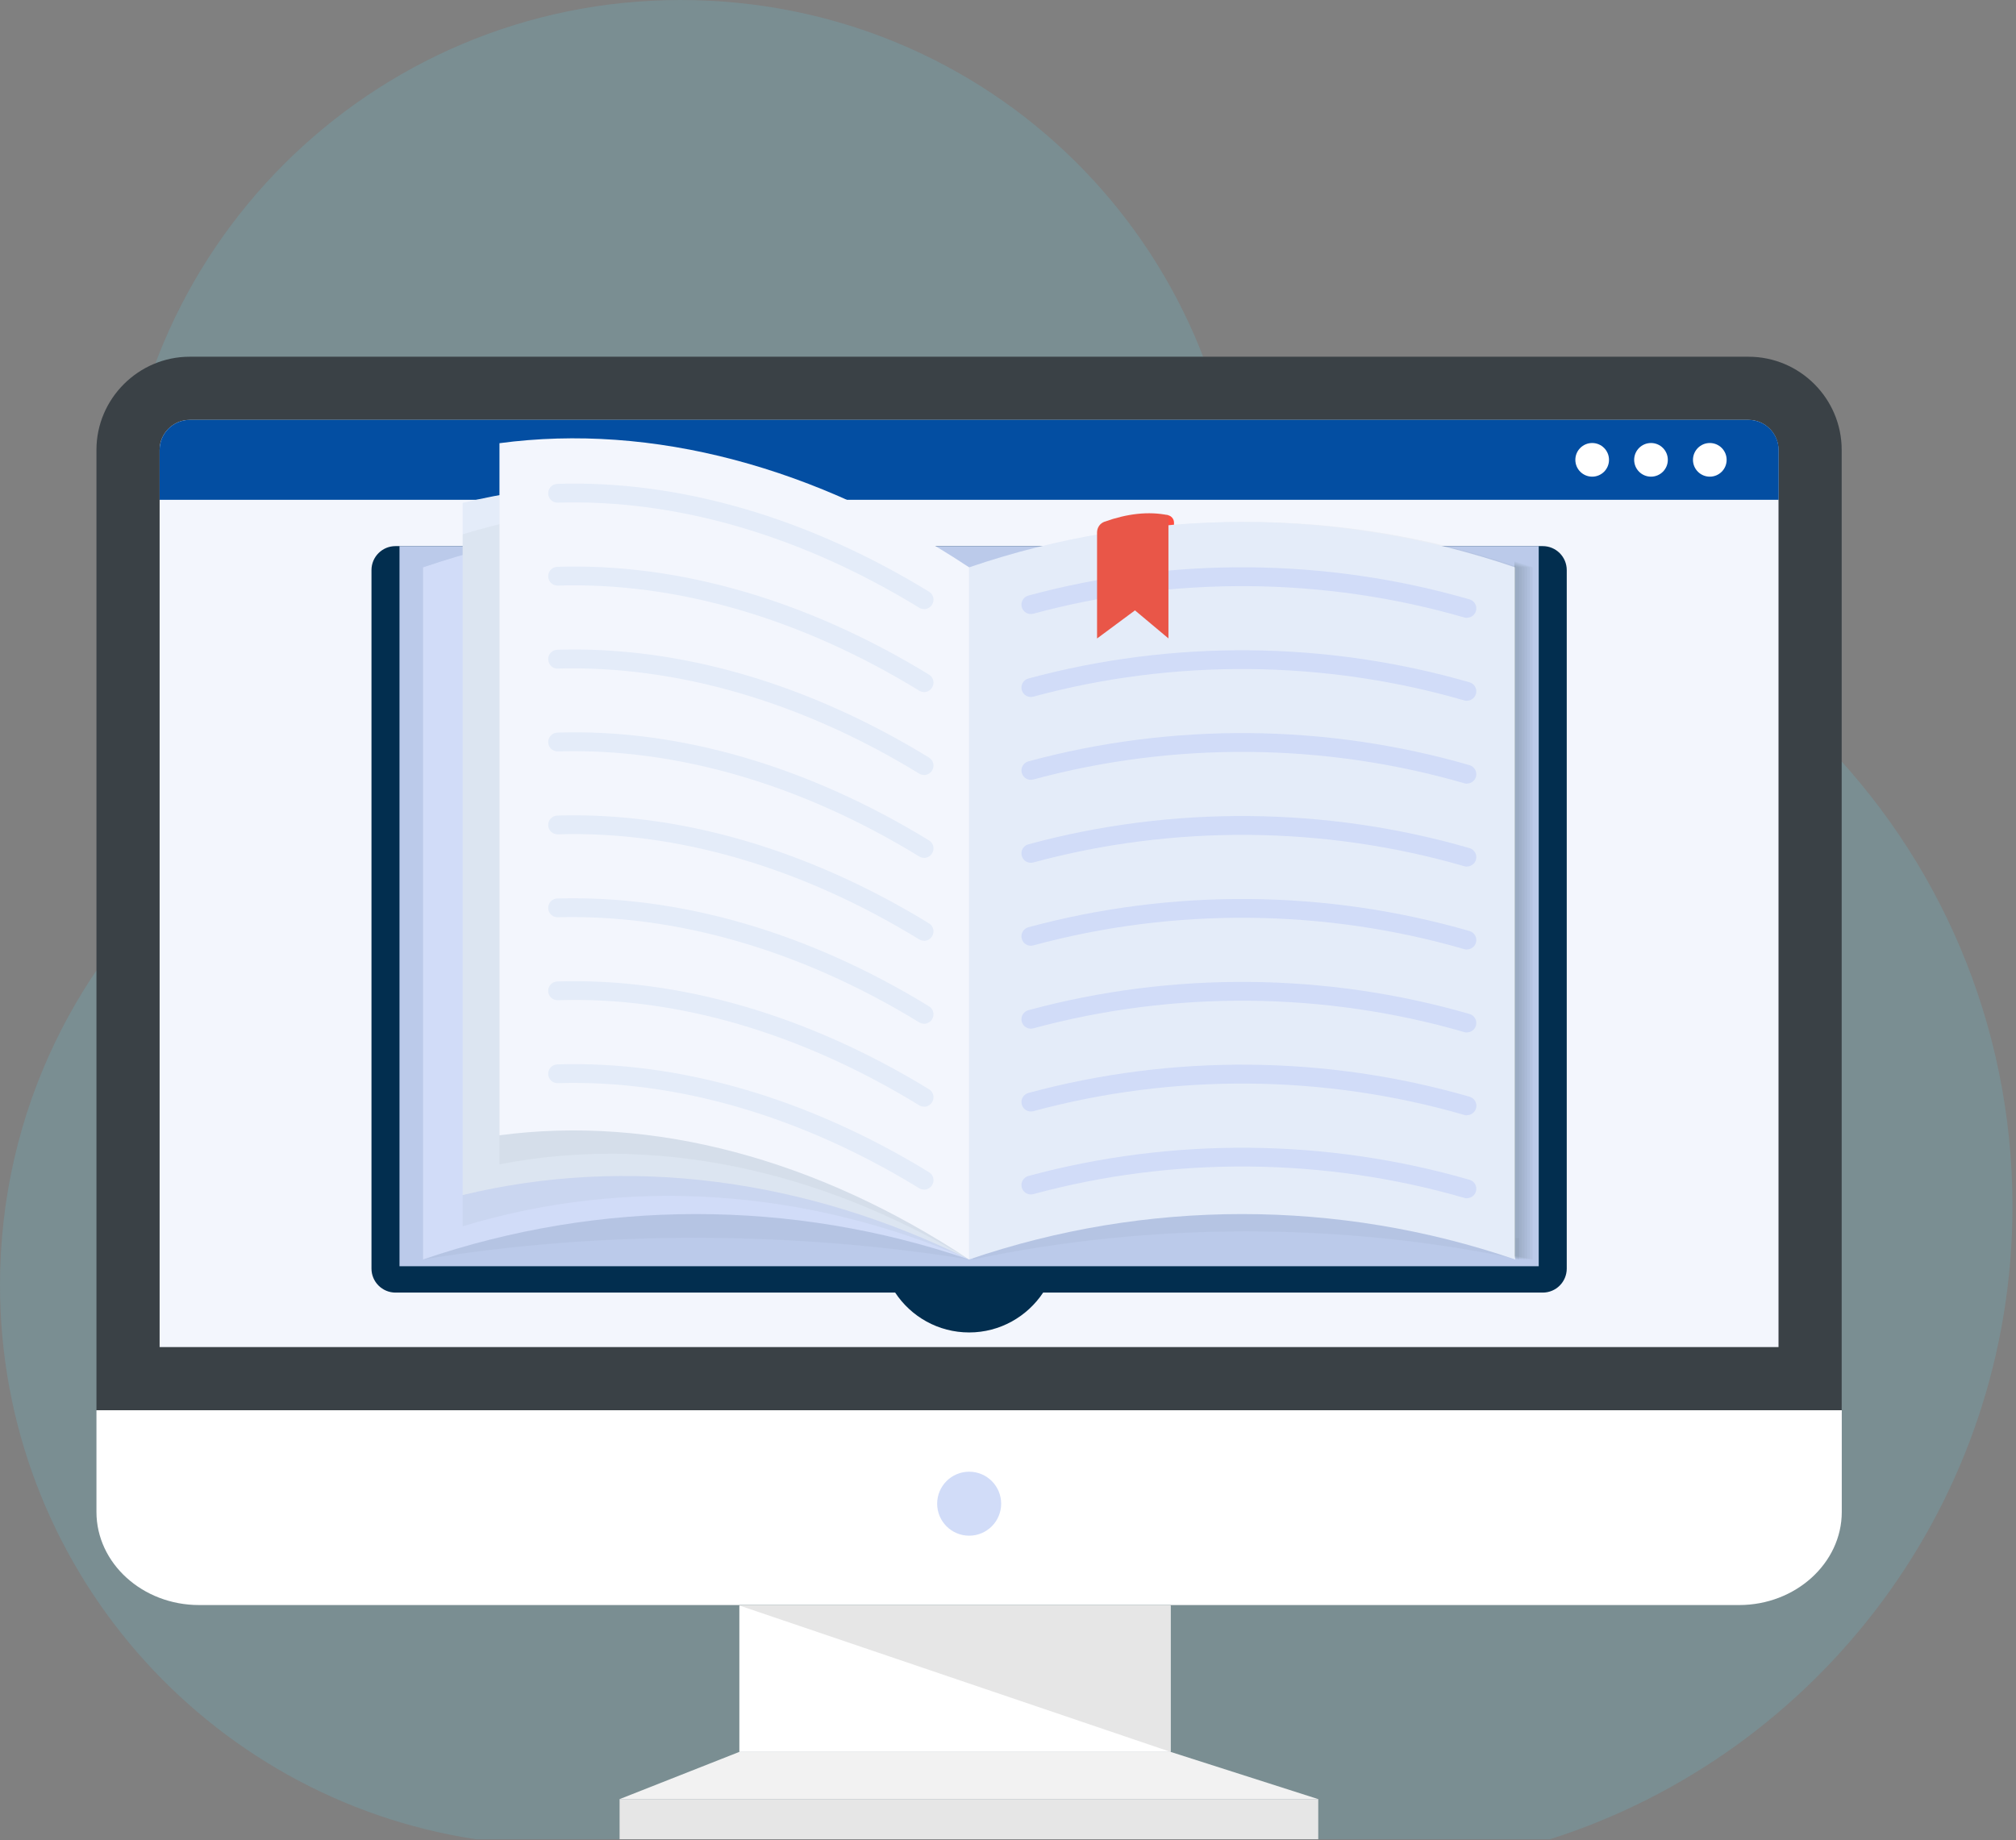 <?xml version="1.0" encoding="UTF-8"?>
<svg xmlns="http://www.w3.org/2000/svg" width="218" height="199" viewBox="0 0 218 199" fill="none">
  <rect x="0" y="0" width="218" height="199" fill="#808080" stroke="none"/>
  <g id="toolkit" clip-path="url(#clip0_1_1725)">
    <g id="Layer 1">
      <path id="Vector" opacity="0.18" d="M51.44 198.91C22.31 194.47 0 169.32 0 138.96C0 120.21 8.51 103.45 21.88 92.33C16.21 83.11 12.94 72.26 12.94 60.64C12.94 27.15 40.09 0 73.58 0C107.07 0 133.6 26.56 134.19 59.54C137.96 58.93 141.83 58.6 145.77 58.6C185.45 58.6 217.62 90.77 217.62 130.45C217.62 162.52 196.61 189.67 167.61 198.91H51.44Z" fill="#63CFE8"></path>
      <g id="Group">
        <g id="Group_2">
          <path id="Vector_2" d="M20.5 38.58H189.08C194.63 38.58 199.15 43.11 199.15 48.65V152.51H10.43V48.65C10.43 43.1 15 38.58 20.5 38.58Z" fill="#3A4146"></path>
          <path id="Vector_3" d="M17.26 145.68H192.32V48.65C192.32 46.88 190.86 45.41 189.08 45.41H20.5C18.73 45.41 17.26 46.87 17.26 48.65V145.67V145.68Z" fill="#F3F6FD"></path>
          <path id="Vector_4" d="M192.33 54.05V48.65C192.33 46.88 190.87 45.41 189.09 45.41H20.5C18.73 45.41 17.26 46.87 17.26 48.65V54.05H192.32H192.33Z" fill="#034EA2"></path>
          <g id="Group_3">
            <path id="Vector_5" d="M184.89 51.55C185.895 51.55 186.71 50.735 186.71 49.73C186.71 48.725 185.895 47.91 184.89 47.91C183.885 47.91 183.07 48.725 183.07 49.73C183.07 50.735 183.885 51.55 184.89 51.55Z" fill="white"></path>
            <path id="Vector_6" d="M178.53 51.55C179.535 51.55 180.35 50.735 180.35 49.73C180.35 48.725 179.535 47.91 178.53 47.91C177.525 47.91 176.71 48.725 176.71 49.73C176.71 50.735 177.525 51.55 178.53 51.55Z" fill="white"></path>
            <path id="Vector_7" d="M172.17 51.55C173.175 51.55 173.99 50.735 173.99 49.73C173.99 48.725 173.175 47.91 172.17 47.91C171.165 47.91 170.35 48.725 170.35 49.73C170.35 50.735 171.165 51.55 172.17 51.55Z" fill="white"></path>
          </g>
          <path id="Vector_8" d="M199.16 152.51V163.51C199.16 169.06 194.15 173.58 188.07 173.58H21.52C15.4 173.58 10.43 169.05 10.43 163.51V152.51H199.16Z" fill="white"></path>
          <path id="Vector_9" d="M104.8 166.08C106.711 166.08 108.26 164.531 108.26 162.62C108.26 160.709 106.711 159.16 104.8 159.16C102.889 159.16 101.34 160.709 101.34 162.62C101.34 164.531 102.889 166.08 104.8 166.08Z" fill="#D1DCF8"></path>
          <g id="Group_4">
            <path id="Vector_10" d="M126.58 173.63H79.95V189.47H126.58V173.63Z" fill="white"></path>
            <path id="Vector_11" d="M142.55 194.57H67V198.91H142.55V194.57Z" fill="#E6E6E6"></path>
            <path id="Vector_12" d="M126.58 189.46H79.95L67 194.57H142.55L126.58 189.46Z" fill="#F2F2F2"></path>
          </g>
          <path id="Vector_13" d="M126.58 189.46L79.95 173.63H126.58V189.46Z" fill="#E6E6E6"></path>
        </g>
        <g id="Group_5">
          <path id="Vector_14" d="M126.95 56.51V57.24H126.13V55.7C126.36 55.7 126.56 55.79 126.71 55.94C126.86 56.09 126.95 56.29 126.95 56.52V56.51Z" fill="#FE4C40"></path>
          <g id="Group_6">
            <g id="Group_7">
              <path id="Vector_15" d="M169.42 61.66V137.19C169.42 138.63 168.26 139.79 166.82 139.79H112.8C111.08 142.38 108.14 144.1 104.8 144.1C101.46 144.1 98.51 142.39 96.8 139.79H42.77C41.34 139.79 40.17 138.63 40.17 137.19V61.66C40.17 60.22 41.33 59.06 42.77 59.06H166.82C168.26 59.06 169.42 60.22 169.42 61.66Z" fill="#022E4F"></path>
              <path id="Vector_16" d="M165.82 59.99H42.63V137.87H165.82V59.99Z" fill="#022E4F"></path>
              <path id="Vector_17" d="M166.39 59.06H43.2V136.94H166.39V59.06Z" fill="#BBCAEA"></path>
              <path id="Vector_18" opacity="0.05" d="M163.9 133.88V61.24C144.86 54.81 124.23 54.85 105.22 61.36V136.21C124.36 132.16 145.14 132.16 164.28 136.21V133.88H163.91H163.9Z" fill="#4A5258"></path>
              <path id="Vector_19" d="M163.85 136.21C144.71 129.66 123.93 129.66 104.79 136.21V61.36C123.93 54.81 144.71 54.81 163.85 61.36V136.21Z" fill="#E4ECF9"></path>
              <path id="Vector_20" opacity="0.05" d="M104.8 136.21C85.66 133.12 64.88 133.05 45.74 136.21V61.36C64.88 54.81 85.66 54.81 104.8 61.36V136.21Z" fill="#4A5258"></path>
              <g id="Group_8">
                <path id="Vector_21" d="M104.8 136.21C85.66 129.66 64.88 129.66 45.74 136.21V61.36C64.88 54.81 85.66 54.81 104.8 61.36V136.21Z" fill="#D1DCF8"></path>
                <path id="Vector_22" d="M104.8 136.21C87.05 127.4 67.78 124.95 50.03 129.24V54.39C67.78 50.09 87.05 52.55 104.8 61.36V136.21Z" fill="#E4ECF9"></path>
                <path id="Vector_23" opacity="0.05" d="M104.8 136.21C87.05 128.49 67.78 127.23 50.03 132.62V57.78C67.78 52.39 87.05 53.65 104.8 61.37V136.22V136.21Z" fill="#4A5258"></path>
                <path id="Vector_24" opacity="0.05" d="M104.8 136.21C88.34 126.32 70.47 122.7 54.01 125.92V51.07C70.47 47.85 88.34 51.47 104.8 61.36V136.21Z" fill="#4A5258"></path>
                <path id="Vector_25" d="M104.8 136.21C88.34 125.3 70.47 120.58 54.01 122.78V47.93C70.47 45.73 88.34 50.45 104.8 61.36V136.21Z" fill="#F3F6FD"></path>
                <g id="Group_9">
                  <g id="Group_10">
                    <path id="Vector_26" d="M158.63 66.82C158.54 66.82 158.44 66.81 158.35 66.78C143.23 62.4 126.93 62.26 111.74 66.37C111.19 66.52 110.64 66.2 110.49 65.66C110.34 65.12 110.66 64.56 111.2 64.41C126.75 60.19 143.42 60.34 158.91 64.82C159.45 64.98 159.76 65.54 159.6 66.08C159.47 66.53 159.06 66.81 158.62 66.81L158.63 66.82Z" fill="#D1DCF8"></path>
                    <path id="Vector_27" d="M99.92 65.87C99.74 65.87 99.55 65.82 99.39 65.72C86.66 57.92 73.15 53.97 60.32 54.36C60.31 54.36 60.3 54.36 60.29 54.36C59.74 54.36 59.29 53.92 59.28 53.38C59.26 52.82 59.7 52.35 60.26 52.33C73.43 51.91 87.38 55.98 100.46 63.99C100.94 64.28 101.09 64.91 100.79 65.39C100.6 65.7 100.26 65.88 99.92 65.88V65.87Z" fill="#E4ECF9"></path>
                  </g>
                  <g id="Group_11">
                    <path id="Vector_28" d="M158.63 75.79C158.54 75.79 158.44 75.78 158.35 75.75C143.23 71.37 126.93 71.22 111.74 75.34C111.19 75.49 110.64 75.17 110.49 74.63C110.34 74.09 110.66 73.53 111.2 73.38C126.75 69.17 143.42 69.31 158.91 73.79C159.45 73.95 159.76 74.51 159.6 75.05C159.47 75.5 159.06 75.78 158.62 75.78L158.63 75.79Z" fill="#D1DCF8"></path>
                    <path id="Vector_29" d="M99.92 74.84C99.74 74.84 99.55 74.79 99.39 74.69C86.66 66.89 73.15 62.93 60.32 63.33C60.31 63.33 60.3 63.33 60.29 63.33C59.74 63.33 59.29 62.89 59.28 62.35C59.26 61.79 59.7 61.32 60.26 61.3C73.43 60.87 87.38 64.95 100.46 72.96C100.94 73.25 101.09 73.88 100.79 74.36C100.6 74.67 100.26 74.85 99.92 74.85V74.84Z" fill="#E4ECF9"></path>
                  </g>
                  <g id="Group_12">
                    <path id="Vector_30" d="M158.63 84.75C158.54 84.75 158.44 84.74 158.35 84.71C143.24 80.33 126.95 80.18 111.74 84.3C111.19 84.45 110.64 84.13 110.49 83.59C110.34 83.05 110.66 82.49 111.2 82.34C126.77 78.12 143.44 78.27 158.91 82.75C159.45 82.91 159.76 83.47 159.6 84.01C159.47 84.46 159.06 84.74 158.62 84.74L158.63 84.75Z" fill="#D1DCF8"></path>
                    <path id="Vector_31" d="M99.92 83.81C99.74 83.81 99.55 83.76 99.39 83.66C86.65 75.86 73.11 71.96 60.32 72.3C59.81 72.38 59.29 71.87 59.28 71.31C59.26 70.75 59.71 70.28 60.27 70.27C73.47 69.86 87.39 73.92 100.46 81.93C100.94 82.22 101.09 82.85 100.79 83.33C100.6 83.64 100.26 83.82 99.92 83.82V83.81Z" fill="#E4ECF9"></path>
                  </g>
                  <g id="Group_13">
                    <path id="Vector_32" d="M158.63 93.72C158.54 93.72 158.44 93.71 158.35 93.68C143.23 89.3 126.93 89.16 111.74 93.27C111.19 93.42 110.64 93.1 110.49 92.56C110.34 92.02 110.66 91.46 111.2 91.31C126.75 87.09 143.42 87.24 158.91 91.72C159.45 91.88 159.76 92.44 159.6 92.98C159.47 93.43 159.06 93.71 158.62 93.71L158.63 93.72Z" fill="#D1DCF8"></path>
                    <path id="Vector_33" d="M99.92 92.77C99.74 92.77 99.55 92.72 99.39 92.62C86.66 84.82 73.15 80.88 60.32 81.26C60.31 81.26 60.3 81.26 60.29 81.26C59.74 81.26 59.29 80.82 59.28 80.28C59.26 79.72 59.7 79.25 60.26 79.23C73.43 78.79 87.38 82.88 100.46 90.89C100.94 91.18 101.09 91.81 100.79 92.29C100.6 92.6 100.26 92.78 99.92 92.78V92.77Z" fill="#E4ECF9"></path>
                  </g>
                  <g id="Group_14">
                    <path id="Vector_34" d="M158.63 102.69C158.54 102.69 158.44 102.68 158.35 102.65C143.23 98.27 126.93 98.12 111.74 102.24C111.19 102.39 110.64 102.07 110.49 101.53C110.34 100.99 110.66 100.43 111.2 100.28C126.75 96.07 143.42 96.21 158.91 100.69C159.45 100.85 159.76 101.41 159.6 101.95C159.47 102.4 159.06 102.68 158.62 102.68L158.63 102.69Z" fill="#D1DCF8"></path>
                    <path id="Vector_35" d="M99.92 101.74C99.74 101.74 99.55 101.69 99.39 101.59C86.66 93.79 73.15 89.84 60.32 90.23C60.31 90.23 60.3 90.23 60.29 90.23C59.74 90.23 59.29 89.79 59.28 89.25C59.26 88.69 59.7 88.22 60.26 88.2C73.43 87.8 87.38 91.85 100.46 99.86C100.94 100.15 101.09 100.78 100.79 101.26C100.6 101.57 100.26 101.75 99.92 101.75V101.74Z" fill="#E4ECF9"></path>
                  </g>
                  <g id="Group_15">
                    <path id="Vector_36" d="M158.63 111.66C158.54 111.66 158.44 111.65 158.35 111.62C143.24 107.24 126.95 107.09 111.74 111.21C111.19 111.36 110.64 111.04 110.49 110.5C110.34 109.96 110.66 109.4 111.2 109.25C126.77 105.03 143.44 105.18 158.91 109.66C159.45 109.82 159.76 110.38 159.6 110.92C159.47 111.37 159.06 111.65 158.62 111.65L158.63 111.66Z" fill="#D1DCF8"></path>
                    <path id="Vector_37" d="M99.92 110.71C99.74 110.71 99.55 110.66 99.39 110.56C86.65 102.76 73.11 98.86 60.32 99.2C60.31 99.2 60.3 99.2 60.29 99.2C59.74 99.2 59.29 98.76 59.28 98.21C59.26 97.65 59.71 97.18 60.27 97.17C73.47 96.79 87.39 100.82 100.46 108.83C100.94 109.12 101.09 109.75 100.79 110.23C100.6 110.54 100.26 110.72 99.92 110.72V110.71Z" fill="#E4ECF9"></path>
                  </g>
                  <g id="Group_16">
                    <path id="Vector_38" d="M158.63 120.62C158.54 120.62 158.44 120.61 158.35 120.58C143.23 116.2 126.95 116.05 111.74 120.17C111.21 120.32 110.64 120 110.49 119.45C110.34 118.91 110.66 118.35 111.21 118.2C126.78 113.98 143.44 114.13 158.92 118.61C159.46 118.77 159.77 119.33 159.61 119.87C159.48 120.32 159.07 120.6 158.63 120.6V120.62Z" fill="#D1DCF8"></path>
                    <path id="Vector_39" d="M99.92 119.68C99.74 119.68 99.55 119.63 99.39 119.53C86.66 111.73 73.15 107.75 60.32 108.17C60.31 108.17 60.3 108.17 60.29 108.17C59.74 108.17 59.29 107.73 59.28 107.19C59.26 106.63 59.7 106.16 60.26 106.14C73.43 105.73 87.38 109.79 100.46 117.8C100.94 118.09 101.09 118.72 100.79 119.2C100.6 119.51 100.26 119.69 99.92 119.69V119.68Z" fill="#E4ECF9"></path>
                  </g>
                  <g id="Group_17">
                    <path id="Vector_40" d="M158.63 129.59C158.54 129.59 158.44 129.58 158.35 129.55C143.23 125.17 126.93 125.02 111.74 129.14C111.19 129.29 110.64 128.97 110.49 128.43C110.34 127.89 110.66 127.33 111.2 127.18C126.75 122.97 143.42 123.11 158.91 127.59C159.45 127.75 159.76 128.31 159.6 128.85C159.47 129.3 159.06 129.58 158.62 129.58L158.63 129.59Z" fill="#D1DCF8"></path>
                    <path id="Vector_41" d="M99.92 128.65C99.74 128.65 99.55 128.6 99.39 128.5C86.66 120.7 73.15 116.76 60.32 117.14C60.31 117.14 60.3 117.14 60.29 117.14C59.74 117.14 59.29 116.7 59.28 116.16C59.26 115.6 59.7 115.13 60.26 115.11C73.43 114.7 87.38 118.76 100.46 126.77C100.94 127.06 101.09 127.69 100.79 128.17C100.6 128.48 100.26 128.66 99.92 128.66V128.65Z" fill="#E4ECF9"></path>
                  </g>
                </g>
              </g>
            </g>
            <path id="Vector_42" opacity="0.05" d="M163.76 61.19V136.11C163.93 136.15 164.1 136.18 164.27 136.21V61.36C164.1 61.3 163.93 61.25 163.76 61.19Z" fill="#4A5258"></path>
            <path id="Vector_43" opacity="0.05" d="M163.76 61.09V136.04C164.03 136.09 164.3 136.15 164.57 136.2V61.36C164.3 61.27 164.03 61.18 163.76 61.09Z" fill="#4A5258"></path>
            <path id="Vector_44" opacity="0.05" d="M163.76 61V135.99C164.13 136.06 164.49 136.14 164.86 136.21V61.36C164.5 61.24 164.13 61.12 163.76 61Z" fill="#4A5258"></path>
            <path id="Vector_45" opacity="0.05" d="M163.76 60.9V135.93C164.22 136.02 164.69 136.12 165.15 136.21V61.36C164.69 61.2 164.22 61.05 163.76 60.9Z" fill="#4A5258"></path>
            <path id="Vector_46" opacity="0.05" d="M163.76 60.8V135.87C164.32 135.98 164.88 136.1 165.44 136.21V61.36C164.88 61.17 164.32 60.98 163.76 60.8Z" fill="#4A5258"></path>
            <path id="Vector_47" opacity="0.05" d="M163.76 60.71V135.81C164.42 135.94 165.08 136.07 165.73 136.21V61.36C165.07 61.14 164.42 60.92 163.76 60.71Z" fill="#4A5258"></path>
          </g>
          <path id="Vector_48" d="M126.36 69.05L122.73 66.01L118.63 69.05V57.58C118.63 57.06 118.95 56.59 119.44 56.42C121.88 55.55 124.19 55.27 126.35 55.72V69.05H126.36Z" fill="#E95648"></path>
        </g>
      </g>
    </g>
  </g>
  <defs>
    <clipPath id="clip0_1_1725">
      <rect width="217.63" height="198.91" fill="white"></rect>
    </clipPath>
  </defs>
</svg>
